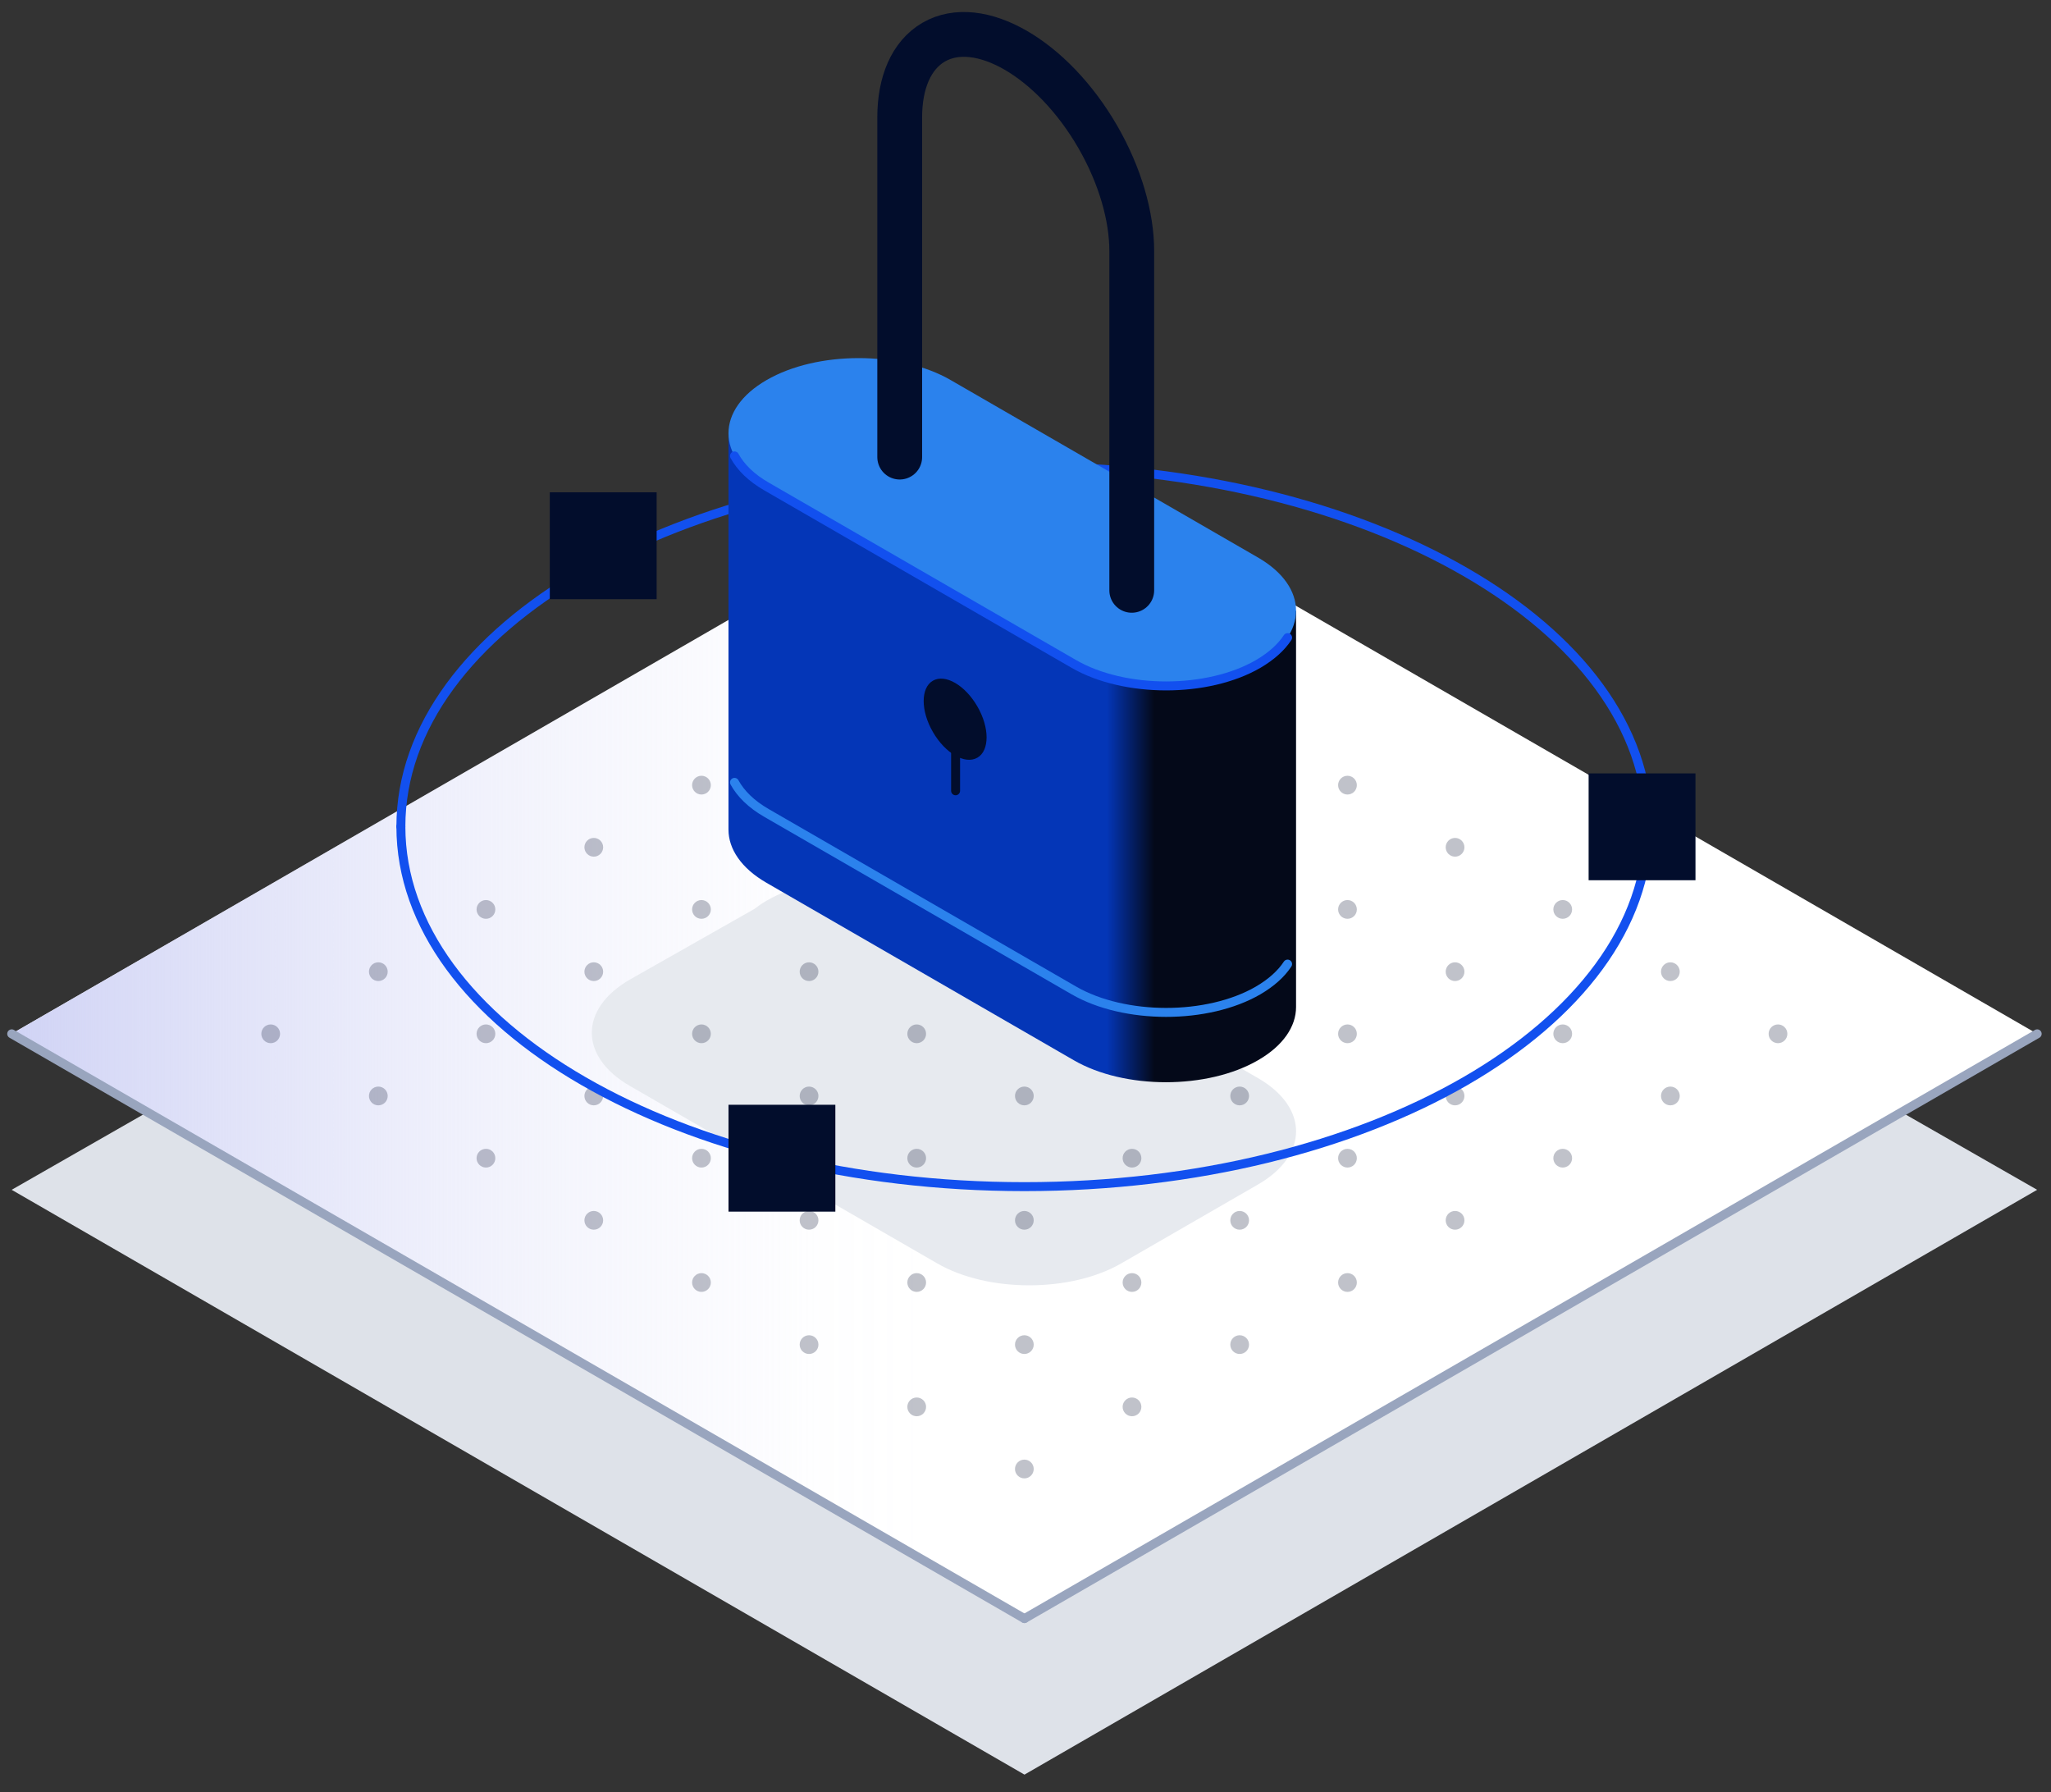 <svg width="103" height="90" viewBox="0 0 103 90" fill="none" xmlns="http://www.w3.org/2000/svg">
<rect x="0" y="0" width="103" height="90" fill="#333333" stroke="none"/>
<g id="Scientific and M&#239;&#187;&#191;edical Communication 1">
<path id="Vector" d="M51.448 30.641L0.586 59.743L51.448 89.108L102.304 59.743L51.448 30.641Z" fill="#DEE2E9"/>
<g id="Group">
<g id="Group_2">
<path id="Vector_2" d="M51.447 22.547L0.588 51.91L51.447 81.273L102.306 51.91L51.447 22.547Z" fill="white"/>
<path id="Vector_3" d="M51.447 22.547L0.588 51.91L51.447 81.273L102.306 51.91L51.447 22.547Z" fill="url(#paint0_linear_1120_6059)"/>
<path id="Vector_4" d="M63.178 54.136L47.747 45.227C45.205 43.754 41.036 43.754 38.495 45.227C38.273 45.355 38.071 45.496 37.89 45.637L31.63 49.187C30.359 49.92 29.72 50.888 29.72 51.857C29.72 52.825 30.359 53.793 31.63 54.526L47.061 63.435C49.603 64.908 53.771 64.908 56.313 63.435L63.178 59.475C64.449 58.742 65.088 57.774 65.088 56.805C65.088 55.837 64.449 54.869 63.178 54.136V54.136Z" fill="#E7EAEF"/>
<path id="Vector_5" d="M51.447 81.274L102.306 51.911" stroke="#99A5BE" stroke-width="0.45" stroke-linecap="round" stroke-linejoin="round"/>
<path id="Vector_6" d="M0.588 51.911L51.447 81.274" stroke="#99A5BE" stroke-width="0.45" stroke-linecap="round" stroke-linejoin="round"/>
<g id="Group_3" opacity="0.25">
<path id="Vector_7" d="M51.443 49.261C51.703 49.261 51.913 49.051 51.913 48.791C51.913 48.531 51.703 48.32 51.443 48.32C51.183 48.32 50.972 48.531 50.972 48.791C50.972 49.051 51.183 49.261 51.443 49.261Z" fill="#020D2C"/>
<path id="Vector_8" d="M56.849 52.381C57.109 52.381 57.319 52.17 57.319 51.91C57.319 51.65 57.109 51.44 56.849 51.44C56.589 51.44 56.378 51.65 56.378 51.91C56.378 52.17 56.589 52.381 56.849 52.381Z" fill="#020D2C"/>
<path id="Vector_9" d="M51.443 55.502C51.703 55.502 51.913 55.291 51.913 55.031C51.913 54.771 51.703 54.56 51.443 54.56C51.183 54.56 50.972 54.771 50.972 55.031C50.972 55.291 51.183 55.502 51.443 55.502Z" fill="#020D2C"/>
<path id="Vector_10" d="M62.255 55.502C62.515 55.502 62.726 55.291 62.726 55.031C62.726 54.771 62.515 54.56 62.255 54.56C61.995 54.56 61.785 54.771 61.785 55.031C61.785 55.291 61.995 55.502 62.255 55.502Z" fill="#020D2C"/>
<path id="Vector_11" d="M56.849 58.626C57.109 58.626 57.319 58.415 57.319 58.155C57.319 57.895 57.109 57.685 56.849 57.685C56.589 57.685 56.378 57.895 56.378 58.155C56.378 58.415 56.589 58.626 56.849 58.626Z" fill="#020D2C"/>
<path id="Vector_12" d="M51.443 61.746C51.703 61.746 51.913 61.535 51.913 61.276C51.913 61.016 51.703 60.805 51.443 60.805C51.183 60.805 50.972 61.016 50.972 61.276C50.972 61.535 51.183 61.746 51.443 61.746Z" fill="#020D2C"/>
<path id="Vector_13" d="M67.67 58.626C67.93 58.626 68.14 58.415 68.14 58.155C68.14 57.895 67.93 57.685 67.67 57.685C67.41 57.685 67.199 57.895 67.199 58.155C67.199 58.415 67.41 58.626 67.67 58.626Z" fill="#020D2C"/>
<path id="Vector_14" d="M62.255 61.746C62.515 61.746 62.726 61.535 62.726 61.276C62.726 61.016 62.515 60.805 62.255 60.805C61.995 60.805 61.785 61.016 61.785 61.276C61.785 61.535 61.995 61.746 62.255 61.746Z" fill="#020D2C"/>
<path id="Vector_15" d="M56.849 64.869C57.109 64.869 57.319 64.658 57.319 64.398C57.319 64.138 57.109 63.927 56.849 63.927C56.589 63.927 56.378 64.138 56.378 64.398C56.378 64.658 56.589 64.869 56.849 64.869Z" fill="#020D2C"/>
<path id="Vector_16" d="M51.443 67.987C51.703 67.987 51.913 67.777 51.913 67.517C51.913 67.257 51.703 67.046 51.443 67.046C51.183 67.046 50.972 67.257 50.972 67.517C50.972 67.777 51.183 67.987 51.443 67.987Z" fill="#020D2C"/>
<path id="Vector_17" d="M67.67 64.869C67.93 64.869 68.14 64.658 68.14 64.398C68.14 64.138 67.93 63.927 67.67 63.927C67.41 63.927 67.199 64.138 67.199 64.398C67.199 64.658 67.41 64.869 67.67 64.869Z" fill="#020D2C"/>
<path id="Vector_18" d="M62.255 67.987C62.515 67.987 62.726 67.777 62.726 67.517C62.726 67.257 62.515 67.046 62.255 67.046C61.995 67.046 61.785 67.257 61.785 67.517C61.785 67.777 61.995 67.987 62.255 67.987Z" fill="#020D2C"/>
<path id="Vector_19" d="M73.072 61.746C73.332 61.746 73.543 61.535 73.543 61.276C73.543 61.016 73.332 60.805 73.072 60.805C72.812 60.805 72.602 61.016 72.602 61.276C72.602 61.535 72.812 61.746 73.072 61.746Z" fill="#020D2C"/>
<path id="Vector_20" d="M56.849 71.113C57.109 71.113 57.319 70.903 57.319 70.642C57.319 70.383 57.109 70.172 56.849 70.172C56.589 70.172 56.378 70.383 56.378 70.642C56.378 70.903 56.589 71.113 56.849 71.113Z" fill="#020D2C"/>
<path id="Vector_21" d="M51.443 74.233C51.703 74.233 51.913 74.022 51.913 73.762C51.913 73.502 51.703 73.291 51.443 73.291C51.183 73.291 50.972 73.502 50.972 73.762C50.972 74.022 51.183 74.233 51.443 74.233Z" fill="#020D2C"/>
<path id="Vector_22" d="M46.036 52.381C46.296 52.381 46.507 52.17 46.507 51.91C46.507 51.65 46.296 51.44 46.036 51.44C45.776 51.44 45.566 51.65 45.566 51.91C45.566 52.17 45.776 52.381 46.036 52.381Z" fill="#020D2C"/>
<path id="Vector_23" d="M62.255 43.015C62.515 43.015 62.726 42.804 62.726 42.544C62.726 42.285 62.515 42.074 62.255 42.074C61.995 42.074 61.785 42.285 61.785 42.544C61.785 42.804 61.995 43.015 62.255 43.015Z" fill="#020D2C"/>
<path id="Vector_24" d="M67.67 46.135C67.93 46.135 68.14 45.925 68.14 45.665C68.14 45.405 67.93 45.194 67.67 45.194C67.41 45.194 67.199 45.405 67.199 45.665C67.199 45.925 67.41 46.135 67.67 46.135Z" fill="#020D2C"/>
<path id="Vector_25" d="M62.255 49.261C62.515 49.261 62.726 49.051 62.726 48.791C62.726 48.531 62.515 48.32 62.255 48.32C61.995 48.32 61.785 48.531 61.785 48.791C61.785 49.051 61.995 49.261 62.255 49.261Z" fill="#020D2C"/>
<path id="Vector_26" d="M73.072 49.261C73.332 49.261 73.543 49.051 73.543 48.791C73.543 48.531 73.332 48.32 73.072 48.32C72.812 48.32 72.602 48.531 72.602 48.791C72.602 49.051 72.812 49.261 73.072 49.261Z" fill="#020D2C"/>
<path id="Vector_27" d="M67.67 52.381C67.93 52.381 68.14 52.171 68.14 51.911C68.14 51.651 67.93 51.44 67.67 51.44C67.41 51.44 67.199 51.651 67.199 51.911C67.199 52.171 67.41 52.381 67.67 52.381Z" fill="#020D2C"/>
<path id="Vector_28" d="M78.479 52.381C78.739 52.381 78.95 52.17 78.95 51.91C78.95 51.65 78.739 51.44 78.479 51.44C78.219 51.44 78.008 51.65 78.008 51.91C78.008 52.17 78.219 52.381 78.479 52.381Z" fill="#020D2C"/>
<path id="Vector_29" d="M73.072 55.502C73.332 55.502 73.543 55.291 73.543 55.031C73.543 54.771 73.332 54.56 73.072 54.56C72.812 54.56 72.602 54.771 72.602 55.031C72.602 55.291 72.812 55.502 73.072 55.502Z" fill="#020D2C"/>
<path id="Vector_30" d="M78.479 58.626C78.739 58.626 78.95 58.415 78.95 58.155C78.95 57.895 78.739 57.685 78.479 57.685C78.219 57.685 78.008 57.895 78.008 58.155C78.008 58.415 78.219 58.626 78.479 58.626Z" fill="#020D2C"/>
<path id="Vector_31" d="M83.885 55.502C84.145 55.502 84.356 55.291 84.356 55.031C84.356 54.771 84.145 54.56 83.885 54.56C83.625 54.56 83.414 54.771 83.414 55.031C83.414 55.291 83.625 55.502 83.885 55.502Z" fill="#020D2C"/>
<path id="Vector_32" d="M56.849 46.135C57.109 46.135 57.319 45.925 57.319 45.665C57.319 45.405 57.109 45.194 56.849 45.194C56.589 45.194 56.378 45.405 56.378 45.665C56.378 45.925 56.589 46.135 56.849 46.135Z" fill="#020D2C"/>
<path id="Vector_33" d="M73.072 43.015C73.332 43.015 73.543 42.804 73.543 42.544C73.543 42.285 73.332 42.074 73.072 42.074C72.812 42.074 72.602 42.285 72.602 42.544C72.602 42.804 72.812 43.015 73.072 43.015Z" fill="#020D2C"/>
<path id="Vector_34" d="M78.479 46.135C78.739 46.135 78.95 45.925 78.95 45.665C78.95 45.405 78.739 45.194 78.479 45.194C78.219 45.194 78.008 45.405 78.008 45.665C78.008 45.925 78.219 46.135 78.479 46.135Z" fill="#020D2C"/>
<path id="Vector_35" d="M83.885 49.261C84.145 49.261 84.356 49.051 84.356 48.791C84.356 48.531 84.145 48.32 83.885 48.32C83.625 48.32 83.414 48.531 83.414 48.791C83.414 49.051 83.625 49.261 83.885 49.261Z" fill="#020D2C"/>
<path id="Vector_36" d="M89.29 52.381C89.549 52.381 89.76 52.171 89.76 51.911C89.76 51.651 89.549 51.44 89.29 51.44C89.029 51.44 88.819 51.651 88.819 51.911C88.819 52.171 89.029 52.381 89.29 52.381Z" fill="#020D2C"/>
<path id="Vector_37" d="M67.67 39.895C67.93 39.895 68.14 39.684 68.14 39.424C68.14 39.164 67.93 38.953 67.67 38.953C67.41 38.953 67.199 39.164 67.199 39.424C67.199 39.684 67.41 39.895 67.67 39.895Z" fill="#020D2C"/>
<path id="Vector_38" d="M40.63 55.502C40.89 55.502 41.101 55.291 41.101 55.031C41.101 54.771 40.89 54.56 40.63 54.56C40.37 54.56 40.16 54.771 40.16 55.031C40.16 55.291 40.37 55.502 40.63 55.502Z" fill="#020D2C"/>
<path id="Vector_39" d="M46.036 58.626C46.296 58.626 46.507 58.415 46.507 58.155C46.507 57.895 46.296 57.685 46.036 57.685C45.776 57.685 45.566 57.895 45.566 58.155C45.566 58.415 45.776 58.626 46.036 58.626Z" fill="#020D2C"/>
<path id="Vector_40" d="M35.227 58.626C35.487 58.626 35.698 58.415 35.698 58.155C35.698 57.895 35.487 57.685 35.227 57.685C34.967 57.685 34.757 57.895 34.757 58.155C34.757 58.415 34.967 58.626 35.227 58.626Z" fill="#020D2C"/>
<path id="Vector_41" d="M40.63 61.746C40.89 61.746 41.101 61.535 41.101 61.276C41.101 61.016 40.89 60.805 40.63 60.805C40.37 60.805 40.16 61.016 40.16 61.276C40.16 61.535 40.37 61.746 40.63 61.746Z" fill="#020D2C"/>
<path id="Vector_42" d="M46.036 64.869C46.296 64.869 46.507 64.658 46.507 64.398C46.507 64.138 46.296 63.927 46.036 63.927C45.776 63.927 45.566 64.138 45.566 64.398C45.566 64.658 45.776 64.869 46.036 64.869Z" fill="#020D2C"/>
<path id="Vector_43" d="M35.227 64.869C35.487 64.869 35.698 64.658 35.698 64.398C35.698 64.138 35.487 63.927 35.227 63.927C34.967 63.927 34.757 64.138 34.757 64.398C34.757 64.658 34.967 64.869 35.227 64.869Z" fill="#020D2C"/>
<path id="Vector_44" d="M40.63 67.987C40.89 67.987 41.101 67.777 41.101 67.517C41.101 67.257 40.89 67.046 40.63 67.046C40.37 67.046 40.16 67.257 40.16 67.517C40.16 67.777 40.37 67.987 40.63 67.987Z" fill="#020D2C"/>
<path id="Vector_45" d="M29.819 61.746C30.079 61.746 30.29 61.535 30.29 61.276C30.29 61.016 30.079 60.805 29.819 60.805C29.559 60.805 29.349 61.016 29.349 61.276C29.349 61.535 29.559 61.746 29.819 61.746Z" fill="#020D2C"/>
<path id="Vector_46" d="M46.036 71.113C46.296 71.113 46.507 70.903 46.507 70.642C46.507 70.383 46.296 70.172 46.036 70.172C45.776 70.172 45.566 70.383 45.566 70.642C45.566 70.903 45.776 71.113 46.036 71.113Z" fill="#020D2C"/>
<path id="Vector_47" d="M35.227 52.381C35.487 52.381 35.698 52.171 35.698 51.911C35.698 51.651 35.487 51.44 35.227 51.44C34.967 51.44 34.757 51.651 34.757 51.911C34.757 52.171 34.967 52.381 35.227 52.381Z" fill="#020D2C"/>
<path id="Vector_48" d="M29.819 55.502C30.079 55.502 30.29 55.291 30.29 55.031C30.29 54.771 30.079 54.56 29.819 54.56C29.559 54.56 29.349 54.771 29.349 55.031C29.349 55.291 29.559 55.502 29.819 55.502Z" fill="#020D2C"/>
<path id="Vector_49" d="M46.036 46.135C46.296 46.135 46.507 45.925 46.507 45.665C46.507 45.405 46.296 45.194 46.036 45.194C45.776 45.194 45.566 45.405 45.566 45.665C45.566 45.925 45.776 46.135 46.036 46.135Z" fill="#020D2C"/>
<path id="Vector_50" d="M40.63 49.261C40.89 49.261 41.101 49.051 41.101 48.791C41.101 48.531 40.89 48.32 40.63 48.32C40.37 48.32 40.16 48.531 40.16 48.791C40.16 49.051 40.37 49.261 40.63 49.261Z" fill="#020D2C"/>
<path id="Vector_51" d="M51.443 43.015C51.703 43.015 51.913 42.804 51.913 42.544C51.913 42.285 51.703 42.074 51.443 42.074C51.183 42.074 50.972 42.285 50.972 42.544C50.972 42.804 51.183 43.015 51.443 43.015Z" fill="#020D2C"/>
<path id="Vector_52" d="M24.404 58.626C24.664 58.626 24.875 58.415 24.875 58.155C24.875 57.895 24.664 57.685 24.404 57.685C24.144 57.685 23.933 57.895 23.933 58.155C23.933 58.415 24.144 58.626 24.404 58.626Z" fill="#020D2C"/>
<path id="Vector_53" d="M35.227 39.895C35.487 39.895 35.698 39.684 35.698 39.424C35.698 39.164 35.487 38.953 35.227 38.953C34.967 38.953 34.757 39.164 34.757 39.424C34.757 39.684 34.967 39.895 35.227 39.895Z" fill="#020D2C"/>
<path id="Vector_54" d="M29.819 43.015C30.079 43.015 30.29 42.804 30.29 42.544C30.29 42.285 30.079 42.074 29.819 42.074C29.559 42.074 29.349 42.285 29.349 42.544C29.349 42.804 29.559 43.015 29.819 43.015Z" fill="#020D2C"/>
<path id="Vector_55" d="M24.404 46.135C24.664 46.135 24.875 45.925 24.875 45.665C24.875 45.405 24.664 45.194 24.404 45.194C24.144 45.194 23.933 45.405 23.933 45.665C23.933 45.925 24.144 46.135 24.404 46.135Z" fill="#020D2C"/>
<path id="Vector_56" d="M18.999 49.261C19.259 49.261 19.47 49.051 19.47 48.791C19.47 48.531 19.259 48.32 18.999 48.32C18.739 48.32 18.529 48.531 18.529 48.791C18.529 49.051 18.739 49.261 18.999 49.261Z" fill="#020D2C"/>
<path id="Vector_57" d="M35.227 46.135C35.487 46.135 35.698 45.925 35.698 45.665C35.698 45.405 35.487 45.194 35.227 45.194C34.967 45.194 34.757 45.405 34.757 45.665C34.757 45.925 34.967 46.135 35.227 46.135Z" fill="#020D2C"/>
<path id="Vector_58" d="M29.819 49.261C30.079 49.261 30.29 49.051 30.29 48.791C30.29 48.531 30.079 48.32 29.819 48.32C29.559 48.32 29.349 48.531 29.349 48.791C29.349 49.051 29.559 49.261 29.819 49.261Z" fill="#020D2C"/>
<path id="Vector_59" d="M40.63 43.015C40.89 43.015 41.101 42.804 41.101 42.544C41.101 42.285 40.89 42.074 40.63 42.074C40.37 42.074 40.16 42.285 40.16 42.544C40.16 42.804 40.37 43.015 40.63 43.015Z" fill="#020D2C"/>
<path id="Vector_60" d="M24.404 52.381C24.664 52.381 24.875 52.171 24.875 51.911C24.875 51.651 24.664 51.44 24.404 51.44C24.144 51.44 23.933 51.651 23.933 51.911C23.933 52.171 24.144 52.381 24.404 52.381Z" fill="#020D2C"/>
<path id="Vector_61" d="M18.999 55.502C19.259 55.502 19.47 55.291 19.47 55.031C19.47 54.771 19.259 54.56 18.999 54.56C18.739 54.56 18.529 54.771 18.529 55.031C18.529 55.291 18.739 55.502 18.999 55.502Z" fill="#020D2C"/>
<path id="Vector_62" d="M56.849 39.895C57.109 39.895 57.319 39.684 57.319 39.424C57.319 39.164 57.109 38.953 56.849 38.953C56.589 38.953 56.378 39.164 56.378 39.424C56.378 39.684 56.589 39.895 56.849 39.895Z" fill="#020D2C"/>
<path id="Vector_63" d="M46.036 33.649C46.296 33.649 46.507 33.438 46.507 33.178C46.507 32.918 46.296 32.707 46.036 32.707C45.776 32.707 45.566 32.918 45.566 33.178C45.566 33.438 45.776 33.649 46.036 33.649Z" fill="#020D2C"/>
<path id="Vector_64" d="M40.63 36.774C40.89 36.774 41.101 36.563 41.101 36.303C41.101 36.044 40.89 35.833 40.63 35.833C40.37 35.833 40.16 36.044 40.16 36.303C40.16 36.563 40.37 36.774 40.63 36.774Z" fill="#020D2C"/>
<path id="Vector_65" d="M46.036 39.895C46.296 39.895 46.507 39.684 46.507 39.424C46.507 39.164 46.296 38.953 46.036 38.953C45.776 38.953 45.566 39.164 45.566 39.424C45.566 39.684 45.776 39.895 46.036 39.895Z" fill="#020D2C"/>
<path id="Vector_66" d="M51.443 36.774C51.703 36.774 51.913 36.563 51.913 36.303C51.913 36.044 51.703 35.833 51.443 35.833C51.183 35.833 50.972 36.044 50.972 36.303C50.972 36.563 51.183 36.774 51.443 36.774Z" fill="#020D2C"/>
<path id="Vector_67" d="M62.255 36.774C62.515 36.774 62.726 36.563 62.726 36.303C62.726 36.044 62.515 35.833 62.255 35.833C61.995 35.833 61.785 36.044 61.785 36.303C61.785 36.563 61.995 36.774 62.255 36.774Z" fill="#020D2C"/>
<path id="Vector_68" d="M51.443 30.528C51.703 30.528 51.913 30.317 51.913 30.058C51.913 29.798 51.703 29.587 51.443 29.587C51.183 29.587 50.972 29.798 50.972 30.058C50.972 30.317 51.183 30.528 51.443 30.528Z" fill="#020D2C"/>
<path id="Vector_69" d="M56.849 33.649C57.109 33.649 57.319 33.438 57.319 33.178C57.319 32.918 57.109 32.707 56.849 32.707C56.589 32.707 56.378 32.918 56.378 33.178C56.378 33.438 56.589 33.649 56.849 33.649Z" fill="#020D2C"/>
<path id="Vector_70" d="M13.594 52.381C13.854 52.381 14.065 52.17 14.065 51.91C14.065 51.65 13.854 51.44 13.594 51.44C13.334 51.44 13.124 51.65 13.124 51.91C13.124 52.17 13.334 52.381 13.594 52.381Z" fill="#020D2C"/>
</g>
</g>
<g id="Group 1000003243">
<path id="Vector_71" d="M82.758 41.502C82.758 36.513 79.255 31.987 73.587 28.72C67.918 25.445 60.092 23.421 51.445 23.421C34.151 23.421 20.132 31.517 20.132 41.502" stroke="#1250EF" stroke-width="0.45" stroke-linecap="round" stroke-linejoin="round"/>
<g id="Group_4">
<path id="Vector_72" d="M36.584 21.763V41.659C36.584 42.627 37.223 43.596 38.494 44.328L53.925 53.237C56.467 54.71 60.635 54.71 63.177 53.237C64.448 52.505 65.087 51.536 65.087 50.568V30.672L36.584 21.763V21.763Z" fill="url(#paint1_linear_1120_6059)"/>
<path id="Vector_73" d="M38.494 19.086C41.035 17.613 45.204 17.613 47.746 19.086L63.177 27.995C64.448 28.728 65.087 29.696 65.087 30.664C65.087 31.633 64.448 32.601 63.177 33.334C60.635 34.806 56.467 34.8 53.925 33.334L38.494 24.425C37.223 23.692 36.584 22.723 36.584 21.755C36.584 20.787 37.223 19.819 38.494 19.086V19.086Z" fill="#2B82ED"/>
<path id="Vector_74" d="M64.662 48.409C64.346 48.893 63.848 49.344 63.183 49.733C60.641 51.206 56.472 51.199 53.931 49.733L38.499 40.824C37.726 40.381 37.195 39.849 36.886 39.285" stroke="#2B82ED" stroke-width="0.45" stroke-linecap="round" stroke-linejoin="round"/>
<path id="Vector_75" d="M64.662 32.016C64.346 32.5 63.848 32.95 63.183 33.34C60.641 34.813 56.472 34.806 53.931 33.34L38.499 24.431C37.726 23.988 37.195 23.456 36.886 22.892" stroke="#1250EF" stroke-width="0.45" stroke-linecap="round" stroke-linejoin="round"/>
<path id="Vector_76" d="M45.183 22.952V5.887C45.183 4.166 45.755 2.774 46.891 2.115C49.164 0.804 52.848 2.928 55.128 6.869C56.264 8.839 56.836 10.889 56.836 12.604V29.642" stroke="#020D2C" stroke-width="2.25" stroke-linecap="round" stroke-linejoin="round"/>
<path id="Vector_77" d="M49.082 35.471C48.464 34.402 47.468 33.824 46.85 34.18C46.541 34.355 46.386 34.738 46.386 35.202C46.386 35.666 46.541 36.224 46.85 36.755C47.468 37.825 48.464 38.403 49.082 38.046C49.391 37.872 49.546 37.488 49.546 37.024C49.546 36.56 49.391 36.002 49.082 35.471Z" fill="#020D2C"/>
<path id="Vector_78" d="M47.989 36.171V39.708" stroke="#020D2C" stroke-width="0.45" stroke-linecap="round" stroke-linejoin="round"/>
</g>
<path id="Vector_79" d="M20.132 41.503C20.132 46.492 23.635 51.017 29.303 54.285C34.972 57.56 42.798 59.584 51.445 59.584C68.739 59.584 82.758 51.488 82.758 41.503" stroke="#1250EF" stroke-width="0.45" stroke-linecap="round" stroke-linejoin="round"/>
<path id="Vector_80" d="M85.146 38.834H79.78V44.199H85.146V38.834Z" fill="#020D2C"/>
<path id="Vector_81" d="M41.951 55.473H36.585V60.839H41.951V55.473Z" fill="#020D2C"/>
<path id="Vector_82" d="M32.976 24.72H27.611V30.086H32.976V24.72Z" fill="#020D2C"/>
</g>
</g>
</g>
<defs>
<linearGradient id="paint0_linear_1120_6059" x1="0.588" y1="51.91" x2="102.306" y2="51.91" gradientUnits="userSpaceOnUse">
<stop stop-color="#D0D3F5"/>
<stop offset="0.06" stop-color="#D0D3F5" stop-opacity="0.78"/>
<stop offset="0.14" stop-color="#D0D3F5" stop-opacity="0.55"/>
<stop offset="0.21" stop-color="#D0D3F5" stop-opacity="0.35"/>
<stop offset="0.28" stop-color="#D0D3F5" stop-opacity="0.2"/>
<stop offset="0.35" stop-color="#D0D3F5" stop-opacity="0.09"/>
<stop offset="0.4" stop-color="#D0D3F5" stop-opacity="0.02"/>
<stop offset="0.45" stop-color="#D0D3F5" stop-opacity="0"/>
</linearGradient>
<linearGradient id="paint1_linear_1120_6059" x1="57.976" y1="38.053" x2="55.589" y2="38.053" gradientUnits="userSpaceOnUse">
<stop stop-color="#040919"/>
<stop offset="1" stop-color="#0436B7"/>
</linearGradient>
</defs>
</svg>
